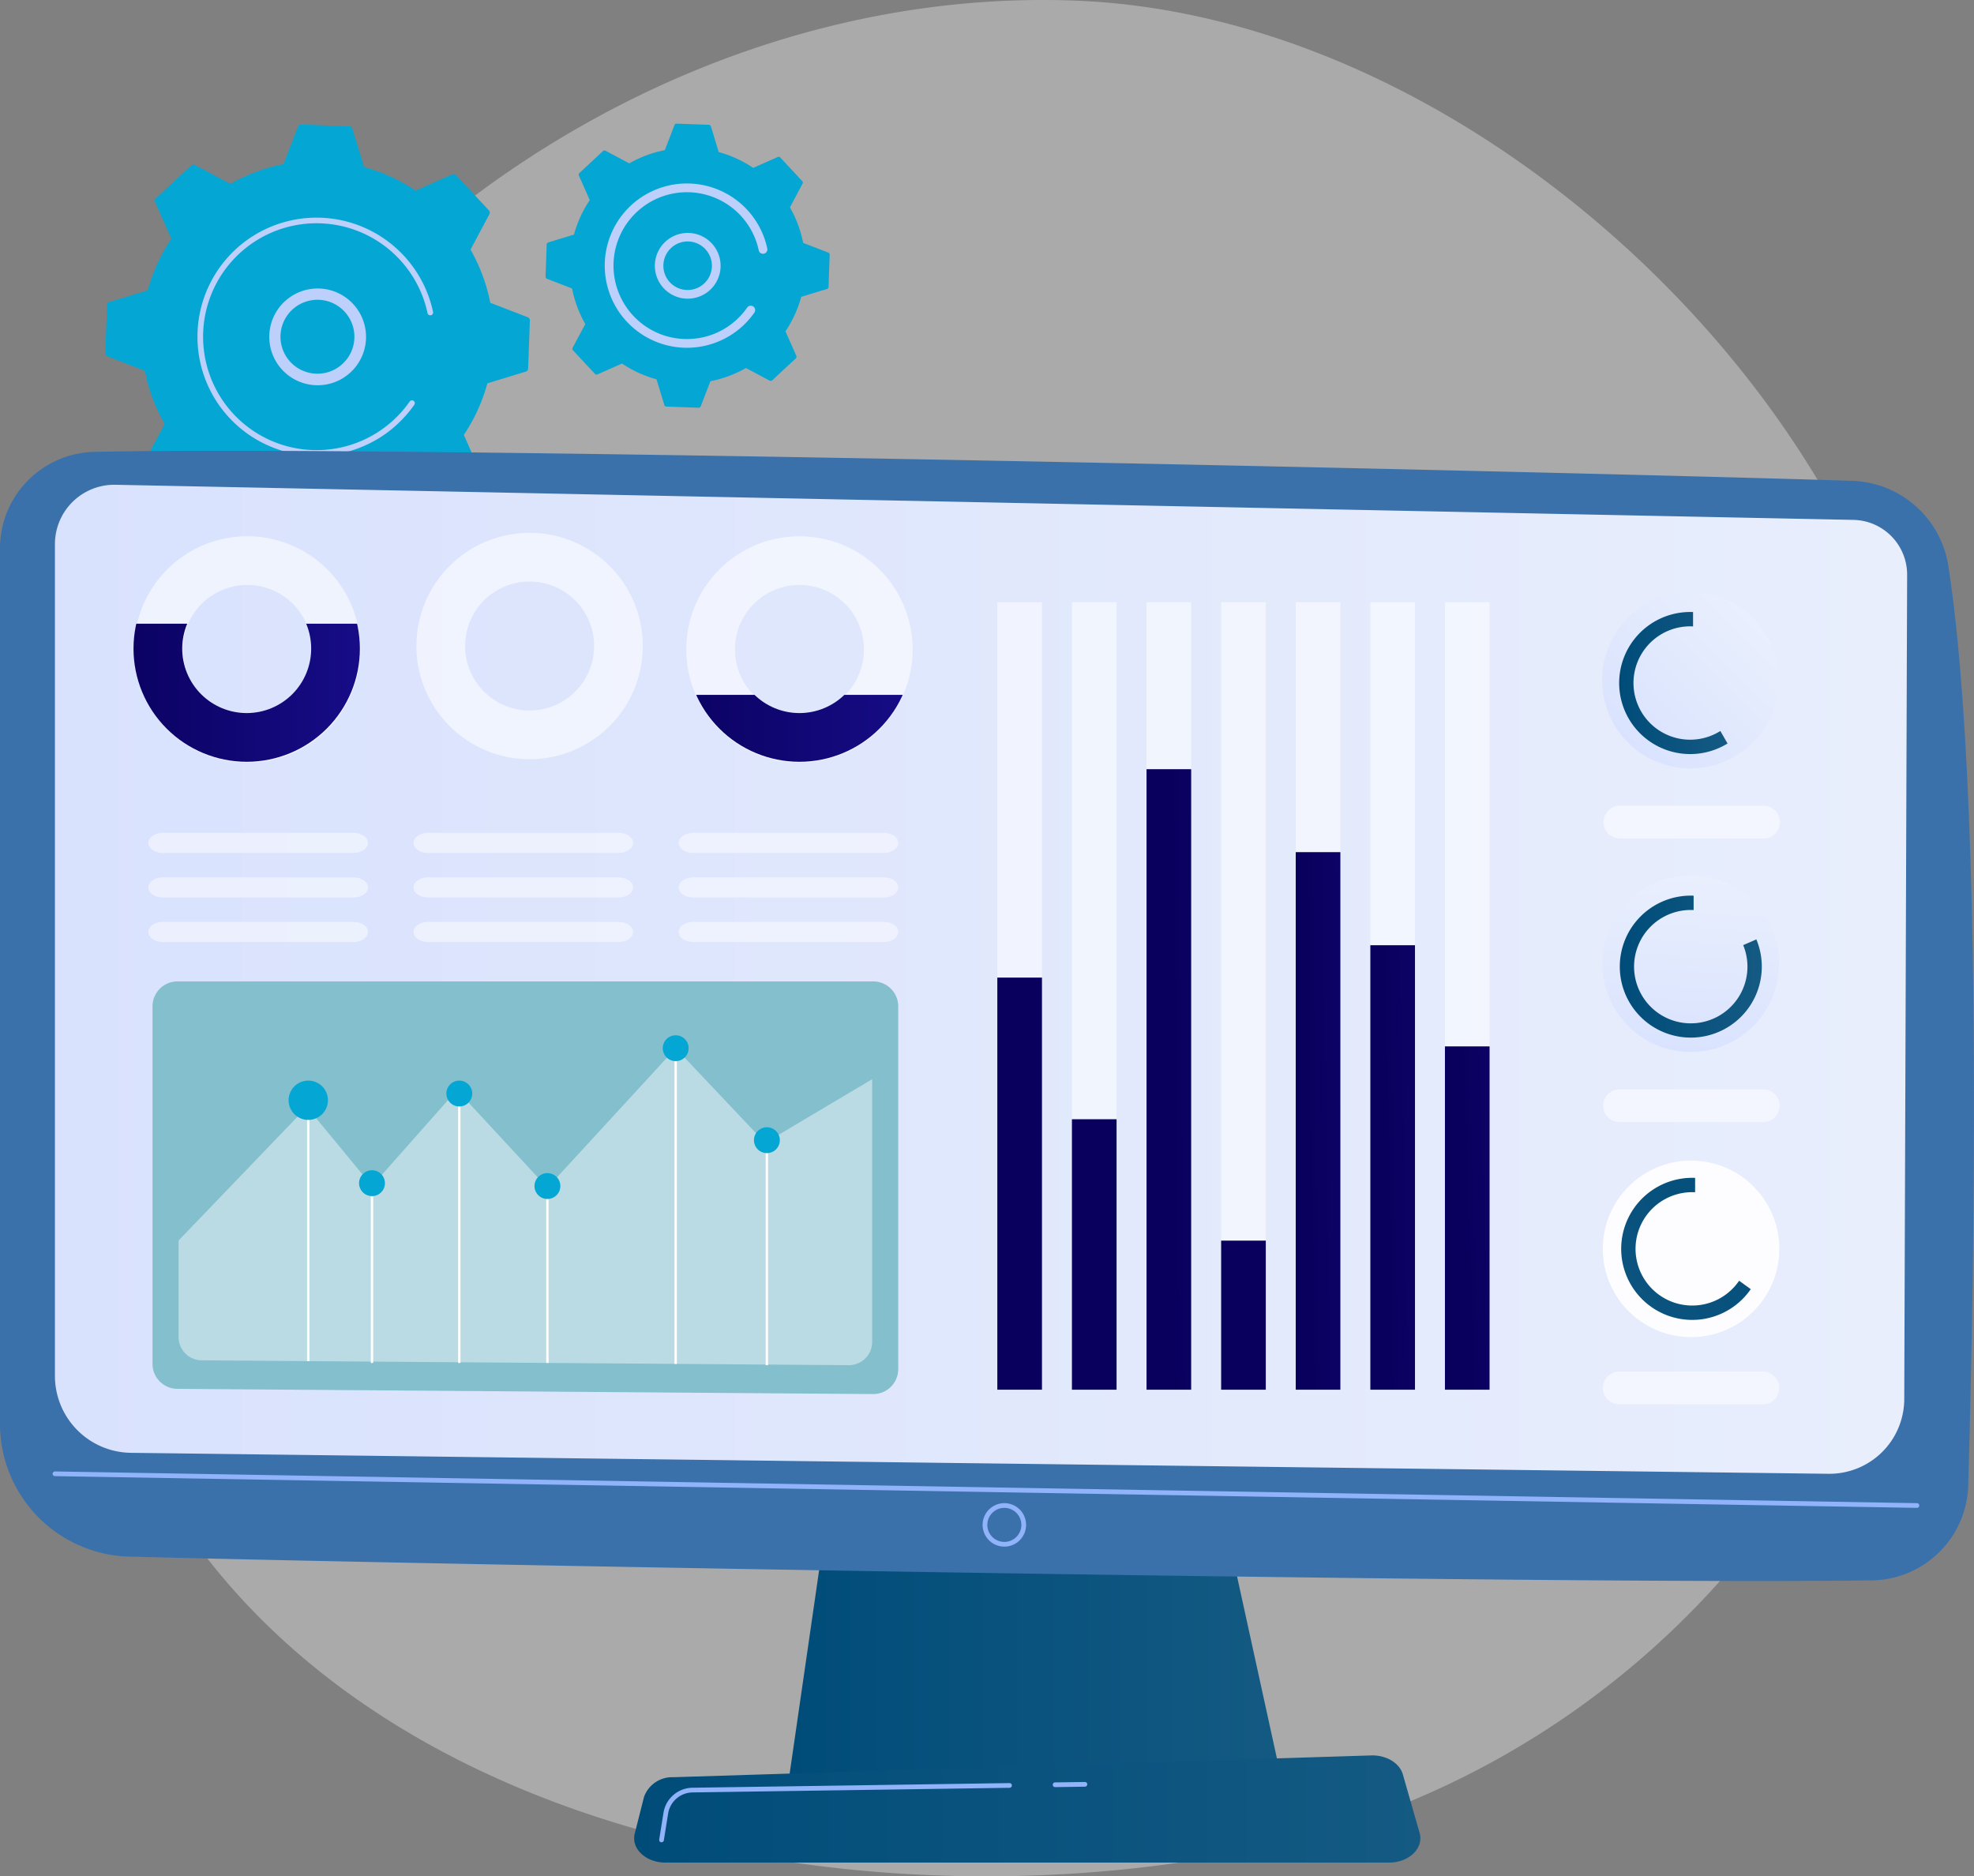 <svg xmlns="http://www.w3.org/2000/svg" xmlns:xlink="http://www.w3.org/1999/xlink" width="274.781" height="261.197" viewBox="0 0 274.781 261.197"><rect x="0" y="0" width="274.781" height="261.197" fill="#808080" stroke="none"/><defs><style>.a{fill:none;}.b{fill:#eaeaea;opacity:0.4;}.c{fill:#04a7d3;}.d{fill:#bdd0fb;}.e{fill:url(#a);}.f{fill:#3b71ab;}.g{fill:url(#b);}.h{fill:#91b3fa;}.i{opacity:0.53;}.j,.s,.v,.w,.y{fill:#fff;}.k{fill:url(#d);}.l{fill:url(#e);}.m{fill:url(#f);}.n{fill:url(#g);}.o{fill:url(#h);}.p{fill:url(#i);}.q{fill:url(#j);}.r{fill:#84bfcd;}.s{opacity:0.44;}.t{opacity:0.48;}.u{fill:url(#k);}.v{opacity:0.5;}.w{opacity:0.91;}.x{fill:url(#o);}.y{opacity:0.57;}.z{clip-path:url(#p);}.aa{fill:url(#q);}.ab{clip-path:url(#r);}.ac{clip-path:url(#t);}</style><linearGradient id="a" y1="0.5" x2="1" y2="0.5" gradientUnits="objectBoundingBox"><stop offset="0" stop-color="#004c79"/><stop offset="1" stop-color="#145a83"/></linearGradient><linearGradient id="b" y1="0.5" x2="1" y2="0.5" gradientUnits="objectBoundingBox"><stop offset="0" stop-color="#d9e2fd"/><stop offset="1" stop-color="#e8eefc"/></linearGradient><linearGradient id="d" x1="2.193" y1="0.142" x2="6.638" y2="-0.798" gradientUnits="objectBoundingBox"><stop offset="0" stop-color="#09005d"/><stop offset="1" stop-color="#1a0f90"/></linearGradient><linearGradient id="e" x1="2.489" y1="-0.141" x2="6.934" y2="-1.573" xlink:href="#d"/><linearGradient id="f" x1="0.551" y1="0.493" x2="4.996" y2="-0.131" xlink:href="#d"/><linearGradient id="g" x1="2.346" y1="-0.579" x2="6.791" y2="-3.177" xlink:href="#d"/><linearGradient id="h" x1="0.233" y1="0.543" x2="4.678" y2="-0.177" xlink:href="#d"/><linearGradient id="i" x1="0.309" y1="0.537" x2="4.754" y2="-0.334" xlink:href="#d"/><linearGradient id="j" x1="0.421" y1="0.52" x2="4.866" y2="-0.608" xlink:href="#d"/><linearGradient id="k" y1="0.5" x2="1" y2="0.5" gradientUnits="objectBoundingBox"><stop offset="0" stop-color="#dae3fe"/><stop offset="1" stop-color="#e9effd"/></linearGradient><linearGradient id="o" x1="1.327" y1="-0.174" x2="-0.781" y2="1.65" xlink:href="#a"/><clipPath id="p"><path class="a" d="M656.453,4935.835a15.755,15.755,0,1,0,15.755,15.755A15.755,15.755,0,0,0,656.453,4935.835Zm0,24.731a8.976,8.976,0,1,1,8.976-8.976A8.976,8.976,0,0,1,656.453,4960.566Z" transform="translate(-640.698 -4935.835)"/></clipPath><linearGradient id="q" x1="0" y1="0.5" x2="1" y2="0.5" xlink:href="#d"/><clipPath id="r"><path class="a" d="M475.542,4934.1a15.755,15.755,0,1,0,15.755,15.755A15.755,15.755,0,0,0,475.542,4934.1Zm0,24.731a8.976,8.976,0,1,1,8.976-8.976A8.976,8.976,0,0,1,475.542,4958.829Z" transform="translate(-459.787 -4934.098)"/></clipPath><clipPath id="t"><path class="a" d="M285.87,4935.835a15.755,15.755,0,1,0,15.755,15.755A15.755,15.755,0,0,0,285.87,4935.835Zm0,24.731a8.976,8.976,0,1,1,8.976-8.976A8.976,8.976,0,0,1,285.87,4960.566Z" transform="translate(-270.115 -4935.835)"/></clipPath></defs><g transform="translate(-180.604 -4576.853)"><path class="b" d="M448.227,4799.571a119.324,119.324,0,0,1-64.274,35.107c-60.12,11.793-141.383-6.183-159.683-72.469-11.154-40.4-3.344-87.653,19.567-122.659,25.183-38.475,70.645-64.438,117.173-62.607,45.524,1.792,90.145,37.628,109.005,77.487C493.8,4704.695,483.234,4762.644,448.227,4799.571Z" transform="translate(-30.619 0)"/><g transform="translate(195.261 4594.068)"><g transform="translate(0 0.125)"><path class="c" d="M310.3,4687.641a.46.46,0,0,0-.294-.446l-5.217-2.013a24.364,24.364,0,0,0-2.751-7.4l2.628-4.931a.459.459,0,0,0-.069-.529l-4.567-4.912a.46.46,0,0,0-.522-.107l-5.109,2.264a24.362,24.362,0,0,0-7.178-3.28l-1.63-5.349a.46.46,0,0,0-.423-.325l-6.7-.243a.459.459,0,0,0-.445.293l-2.013,5.216a24.357,24.357,0,0,0-7.4,2.751L263.681,4666a.46.46,0,0,0-.529.068l-4.912,4.568a.459.459,0,0,0-.107.523l2.263,5.108a24.36,24.36,0,0,0-3.28,7.178l-5.349,1.629a.46.46,0,0,0-.325.423l-.244,6.7a.46.46,0,0,0,.294.445l5.217,2.013a24.355,24.355,0,0,0,2.751,7.4l-2.628,4.932a.46.46,0,0,0,.069.529l4.568,4.912a.46.46,0,0,0,.522.107l5.109-2.263a24.366,24.366,0,0,0,7.178,3.28l1.63,5.349a.459.459,0,0,0,.423.325l6.7.243a.458.458,0,0,0,.445-.293l2.013-5.216a24.36,24.36,0,0,0,7.4-2.751l4.932,2.628a.459.459,0,0,0,.529-.069l4.912-4.566a.46.46,0,0,0,.107-.523l-2.263-5.109a24.368,24.368,0,0,0,3.28-7.178l5.349-1.63a.459.459,0,0,0,.325-.423Z" transform="translate(-251.199 -4660.372)"/><g transform="translate(22.807 22.811)"><path class="d" d="M371.031,4782.889a6.734,6.734,0,1,1,.831-.538A6.749,6.749,0,0,1,371.031,4782.889Zm-8.206-7.357a5.146,5.146,0,1,0,1.833-2.668A5.137,5.137,0,0,0,362.826,4775.532Z" transform="translate(-361.043 -4770.238)"/></g><path class="d" d="M339.567,4752.624a16.9,16.9,0,0,0,1.3-1.1h0q.2-.185.39-.375a16.68,16.68,0,0,0,1.731-2.013l.021-.029.06-.083c.039-.054.077-.108.115-.163a.393.393,0,0,0-.009-.462.384.384,0,0,0-.089-.085.393.393,0,0,0-.547.1,15.8,15.8,0,0,1-24.524,1.727,16.038,16.038,0,0,1-1.045-1.244,15.792,15.792,0,0,1,24.173-20.263,15.913,15.913,0,0,1,1.032,1.229,15.743,15.743,0,0,1,2.851,6.233.393.393,0,1,0,.769-.163,16.527,16.527,0,0,0-2.993-6.544,16.58,16.58,0,0,0-24.511-2.141,16.582,16.582,0,0,0-1.949,22.123,16.947,16.947,0,0,0,1.1,1.306,16.58,16.58,0,0,0,22.124,1.947Z" transform="translate(-300.172 -4709.854)"/></g><g transform="translate(61.285)"><path class="c" d="M585.919,4678.017a.307.307,0,0,0-.2-.3l-3.491-1.348a16.294,16.294,0,0,0-1.841-4.949l1.759-3.3a.308.308,0,0,0-.046-.354l-3.056-3.286a.306.306,0,0,0-.35-.072l-3.419,1.515a16.287,16.287,0,0,0-4.8-2.2l-1.09-3.579a.307.307,0,0,0-.283-.218l-4.485-.163a.306.306,0,0,0-.3.2l-1.347,3.491a16.306,16.306,0,0,0-4.95,1.84l-3.3-1.758a.307.307,0,0,0-.354.046l-3.287,3.057a.307.307,0,0,0-.072.349l1.515,3.419a16.3,16.3,0,0,0-2.195,4.8l-3.579,1.09a.308.308,0,0,0-.218.283l-.163,4.485a.308.308,0,0,0,.2.3l3.491,1.347a16.3,16.3,0,0,0,1.841,4.95l-1.759,3.3a.308.308,0,0,0,.046.354l3.057,3.287a.307.307,0,0,0,.349.072l3.419-1.515a16.3,16.3,0,0,0,4.8,2.195l1.091,3.579a.307.307,0,0,0,.283.218l4.485.163a.308.308,0,0,0,.3-.2l1.347-3.491a16.294,16.294,0,0,0,4.949-1.84l3.3,1.758a.308.308,0,0,0,.354-.046l3.287-3.057a.307.307,0,0,0,.072-.35l-1.515-3.418a16.307,16.307,0,0,0,2.2-4.8l3.579-1.091a.308.308,0,0,0,.218-.283Z" transform="translate(-546.37 -4659.769)"/><g transform="translate(15.183 15.183)"><path class="d" d="M626.3,4741.514a4.575,4.575,0,1,1,.571-.37A4.713,4.713,0,0,1,626.3,4741.514Zm-5.171-2.4a3.377,3.377,0,0,0,4.587,1.337h0a3.378,3.378,0,0,0-3.25-5.924,3.478,3.478,0,0,0-.416.27A3.385,3.385,0,0,0,621.126,4739.112Z" transform="translate(-619.497 -4732.896)"/></g><path class="d" d="M604.406,4720.432q.459-.349.891-.749a11.5,11.5,0,0,0,1.537-1.751l.06-.085a.607.607,0,0,0-1-.7,10.252,10.252,0,0,1-1.429,1.643h0l-.088.081a10.123,10.123,0,0,1-4.415,2.36,10.248,10.248,0,0,1-2.737.292h-.023l-.07,0a10.221,10.221,0,1,1,10.371-12.347.6.6,0,0,0,.11.24.607.607,0,0,0,1.078-.492,11.438,11.438,0,1,0-20.32,9.271,11.6,11.6,0,0,0,.757.9A11.454,11.454,0,0,0,604.406,4720.432Z" transform="translate(-577.828 -4691.545)"/></g></g><path class="e" d="M714.9,5575.975l-5.933,40.946H777.8l-8.966-40.946Z" transform="translate(-418.66 -791.678)"/><path class="f" d="M180.6,4892.661v121.873a18.488,18.488,0,0,0,18.011,18.483c44.514,1.147,200.2,3.931,242.576,3.306a13.6,13.6,0,0,0,13.393-13.216c.817-28.312,2.144-96.4-2.767-128a14,14,0,0,0-13.385-11.849c-37.3-1.193-202.336-4.981-244.691-4.03A13.438,13.438,0,0,0,180.6,4892.661Z" transform="translate(0 -239.471)"/><path class="g" d="M217.435,4910.138v115.787a10.712,10.712,0,0,0,10.552,10.711l236.292,2.919a10.425,10.425,0,0,0,10.581-10.385l.4-114.753a7.624,7.624,0,0,0-7.439-7.65L225.9,4901.879A8.261,8.261,0,0,0,217.435,4910.138Z" transform="translate(-29.184 -257.541)"/><path class="h" d="M475.388,5568.481h-.006l-259.2-4.416a.328.328,0,0,1-.322-.333.333.333,0,0,1,.333-.322l259.2,4.416a.328.328,0,0,1-.005.655Z" transform="translate(-27.933 -781.722)"/><path class="h" d="M842.414,5590.73a3.025,3.025,0,1,1,3.025-3.024A3.028,3.028,0,0,1,842.414,5590.73Zm0-5.394a2.369,2.369,0,1,0,2.369,2.37A2.372,2.372,0,0,0,842.414,5585.336Z" transform="translate(-522.005 -798.577)"/><path class="e" d="M710.848,5768.7H610.1c-2.737,0-4.792-1.948-4.263-4.041l1.293-5.113a4.168,4.168,0,0,1,4.089-2.729l97.125-3.031c2.1-.065,3.958,1.049,4.415,2.646l2.331,8.144C715.694,5766.687,713.629,5768.7,710.848,5768.7Z" transform="translate(-336.876 -932.565)"/><path class="h" d="M886.65,5772.323a.328.328,0,0,1,0-.655l4.162-.061a.335.335,0,0,1,.332.323.327.327,0,0,1-.323.333l-4.162.061Z" transform="translate(-559.193 -946.692)"/><path class="h" d="M622.866,5780.587a.313.313,0,0,1-.052,0,.328.328,0,0,1-.272-.375l.594-3.719a4.146,4.146,0,0,1,4.042-3.5l44.144-.646h.005a.328.328,0,0,1,0,.655l-44.144.646a3.492,3.492,0,0,0-3.4,2.946l-.594,3.719A.327.327,0,0,1,622.866,5780.587Z" transform="translate(-350.177 -947.276)"/><g transform="translate(319.432 4660.69)"><g class="i"><rect class="j" width="6.215" height="109.62"/><rect class="j" width="6.215" height="109.62" transform="translate(10.384)"/><rect class="j" width="6.215" height="109.62" transform="translate(20.769)"/><rect class="j" width="6.215" height="109.62" transform="translate(31.154)"/><rect class="j" width="6.215" height="109.62" transform="translate(41.538)"/><rect class="j" width="6.215" height="109.62" transform="translate(51.923)"/><rect class="j" width="6.215" height="109.62" transform="translate(62.307)"/></g><rect class="k" width="6.215" height="57.368" transform="translate(0 52.251)"/><rect class="l" width="6.215" height="37.652" transform="translate(10.384 71.968)"/><rect class="m" width="6.215" height="86.38" transform="translate(20.769 23.24)"/><rect class="n" width="6.215" height="20.752" transform="translate(31.154 88.868)"/><rect class="o" width="6.215" height="74.831" transform="translate(41.538 34.788)"/><rect class="p" width="6.215" height="61.875" transform="translate(51.923 47.745)"/><rect class="q" width="6.215" height="47.792" transform="translate(62.307 61.828)"/></g><g transform="translate(201.833 4713.473)"><path class="r" d="M383.15,5292.308l-96.85-.728a3.478,3.478,0,0,1-3.452-3.478v-49.76a3.478,3.478,0,0,1,3.478-3.478h96.85a3.478,3.478,0,0,1,3.478,3.478v50.487A3.478,3.478,0,0,1,383.15,5292.308Z" transform="translate(-282.848 -5234.864)"/><path class="s" d="M381.98,5292.821l-12.454-13.167-17.857,19.422-12.6-13.6-11.817,13.359-9.062-11.009-17.859,18.594v13.445a3.235,3.235,0,0,0,3.211,3.235l90.077.677a3.236,3.236,0,0,0,3.259-3.235v-36.579Z" transform="translate(-296.7 -5270.354)"/><rect class="j" width="0.328" height="31.326" transform="translate(85.356 22.101)"/><rect class="j" width="0.328" height="43.946" transform="translate(72.662 9.3)"/><rect class="j" width="0.328" height="24.626" transform="translate(54.805 28.485)"/><rect class="j" width="0.328" height="37.504" transform="translate(42.539 15.608)"/><rect class="j" width="0.328" height="25.026" transform="translate(30.387 28.086)"/><rect class="j" width="0.328" height="36.33" transform="translate(21.517 16.542)"/><circle class="c" cx="2.737" cy="2.737" r="2.737" transform="matrix(0.383, -0.924, 0.924, 0.383, 18.106, 18.023)"/><path class="c" d="M424.915,5363.256a1.8,1.8,0,1,1-1.8-1.8A1.8,1.8,0,0,1,424.915,5363.256Z" transform="translate(-392.562 -5335.17)"/><path class="c" d="M483.444,5303.157a1.8,1.8,0,1,1-1.8-1.8A1.8,1.8,0,0,1,483.444,5303.157Z" transform="translate(-438.938 -5287.549)"/><path class="c" d="M542.519,5365.178a1.8,1.8,0,1,1-1.8-1.8A1.8,1.8,0,0,1,542.519,5365.178Z" transform="translate(-485.748 -5336.693)"/><path class="c" d="M628.525,5272.774a1.8,1.8,0,1,1-1.8-1.8A1.8,1.8,0,0,1,628.525,5272.774Z" transform="translate(-553.897 -5263.475)"/><path class="c" d="M689.663,5334.428a1.8,1.8,0,1,1-1.8-1.8A1.8,1.8,0,0,1,689.663,5334.428Z" transform="translate(-602.341 -5312.327)"/></g><g class="t" transform="translate(201.257 4692.787)"><path class="j" d="M308.637,5194.964H282.088c-1.111,0-2.011.627-2.011,1.4s.9,1.4,2.011,1.4h26.549c1.111,0,2.011-.627,2.011-1.4S309.748,5194.964,308.637,5194.964Z" transform="translate(-280.077 -5182.562)"/><path class="j" d="M308.637,5165.1H282.088c-1.111,0-2.011.627-2.011,1.4s.9,1.4,2.011,1.4h26.549c1.111,0,2.011-.627,2.011-1.4S309.748,5165.1,308.637,5165.1Z" transform="translate(-280.077 -5158.897)"/><path class="j" d="M308.637,5135.232H282.088c-1.111,0-2.011.627-2.011,1.4s.9,1.4,2.011,1.4h26.549c1.111,0,2.011-.627,2.011-1.4S309.748,5135.232,308.637,5135.232Z" transform="translate(-280.077 -5135.232)"/></g><g class="t" transform="translate(238.163 4692.787)"><path class="j" d="M486.386,5194.964H459.837c-1.111,0-2.011.627-2.011,1.4s.9,1.4,2.011,1.4h26.549c1.111,0,2.011-.627,2.011-1.4S487.5,5194.964,486.386,5194.964Z" transform="translate(-457.826 -5182.562)"/><path class="j" d="M486.386,5165.1H459.837c-1.111,0-2.011.627-2.011,1.4s.9,1.4,2.011,1.4h26.549c1.111,0,2.011-.627,2.011-1.4S487.5,5165.1,486.386,5165.1Z" transform="translate(-457.826 -5158.897)"/><path class="j" d="M486.386,5135.232H459.837c-1.111,0-2.011.627-2.011,1.4s.9,1.4,2.011,1.4h26.549c1.111,0,2.011-.627,2.011-1.4S487.5,5135.232,486.386,5135.232Z" transform="translate(-457.826 -5135.232)"/></g><g class="t" transform="translate(275.068 4692.787)"><path class="j" d="M664.134,5194.964H637.585c-1.111,0-2.011.627-2.011,1.4s.9,1.4,2.011,1.4h26.549c1.111,0,2.011-.627,2.011-1.4S665.245,5194.964,664.134,5194.964Z" transform="translate(-635.574 -5182.562)"/><path class="j" d="M664.134,5165.1H637.585c-1.111,0-2.011.627-2.011,1.4s.9,1.4,2.011,1.4h26.549c1.111,0,2.011-.627,2.011-1.4S665.245,5165.1,664.134,5165.1Z" transform="translate(-635.574 -5158.897)"/><path class="j" d="M664.134,5135.232H637.585c-1.111,0-2.011.627-2.011,1.4s.9,1.4,2.011,1.4h26.549c1.111,0,2.011-.627,2.011-1.4S665.245,5135.232,664.134,5135.232Z" transform="translate(-635.574 -5135.232)"/></g><g transform="translate(398.53 4654.159)"><g transform="translate(4.402 43.833)"><circle class="u" cx="12.285" cy="12.285" r="12.285" transform="translate(0 24.522) rotate(-86.437)"/><path class="e" d="M1283.7,5184.227a7.891,7.891,0,1,1-7.3-4.892q.2,0,.4.01v-2c-.132-.005-.265-.009-.4-.009a9.883,9.883,0,1,0,9.134,6.094Z" transform="translate(-1263.375 -5173.799)"/><path class="v" d="M1277.691,5307.261h-20.019a2.275,2.275,0,1,0,0,4.55h20.019a2.275,2.275,0,1,0,0-4.55Z" transform="translate(-1254.57 -5276.749)"/></g><g transform="translate(0 0)"><circle class="u" cx="12.285" cy="12.285" r="12.285" transform="translate(0 17.373) rotate(-45)"/><path class="e" d="M1280.213,5003.734a7.89,7.89,0,1,1-4.2-14.567q.2,0,.4.01v-2c-.132-.005-.265-.009-.4-.009a9.89,9.89,0,1,0,5.2,18.305Z" transform="translate(-1258.664 -4979.282)"/><path class="v" d="M1277.945,5117.093h-20.019a2.275,2.275,0,1,0,0,4.55h20.019a2.275,2.275,0,1,0,0-4.55Z" transform="translate(-1250.369 -5082.231)"/></g><g transform="translate(4.445 83.518)"><circle class="w" cx="12.285" cy="12.285" r="12.285" transform="translate(0 24.522) rotate(-86.437)"/><path class="x" d="M1283.929,5380.862a7.891,7.891,0,1,1-6.525-12.327q.2,0,.4.01v-2q-.2-.009-.4-.009a9.89,9.89,0,1,0,8.145,15.5Z" transform="translate(-1264.215 -5363.401)"/><path class="v" d="M1257.461,5501.011h20.019a2.275,2.275,0,1,0,0-4.55h-20.019a2.275,2.275,0,1,0,0,4.55Z" transform="translate(-1254.446 -5466.35)"/></g></g><g transform="translate(199.189 4651.026)"><path class="y" d="M656.453,4936.411a15.755,15.755,0,1,0,15.755,15.755A15.755,15.755,0,0,0,656.453,4936.411Zm0,24.731a8.976,8.976,0,1,1,8.976-8.976A8.976,8.976,0,0,1,656.453,4961.142Z" transform="translate(-563.755 -4935.931)"/><path class="y" d="M286.261,4936.411a15.755,15.755,0,1,0,15.755,15.755A15.755,15.755,0,0,0,286.261,4936.411Zm0,24.731a8.976,8.976,0,1,1,8.976-8.976A8.976,8.976,0,0,1,286.261,4961.142Z" transform="translate(-270.425 -4935.931)"/><path class="y" d="M475.542,4934.1a15.755,15.755,0,1,0,15.755,15.755A15.755,15.755,0,0,0,475.542,4934.1Zm0,24.731a8.976,8.976,0,1,1,8.976-8.976A8.976,8.976,0,0,1,475.542,4958.829Z" transform="translate(-420.406 -4934.098)"/><g transform="translate(76.943 0.361)"><g class="z"><rect class="aa" width="46.8" height="9.903" transform="translate(-6.247 22.193)"/></g></g><g transform="translate(39.381 0)"><g class="ab"><rect class="aa" width="46.801" height="27.461" transform="translate(-6.247 4.635)"/></g></g><g transform="translate(0 0.361)"><g class="ac"><rect class="aa" width="46.8" height="19.806" transform="translate(-6.247 12.29)"/></g></g></g></g></svg>